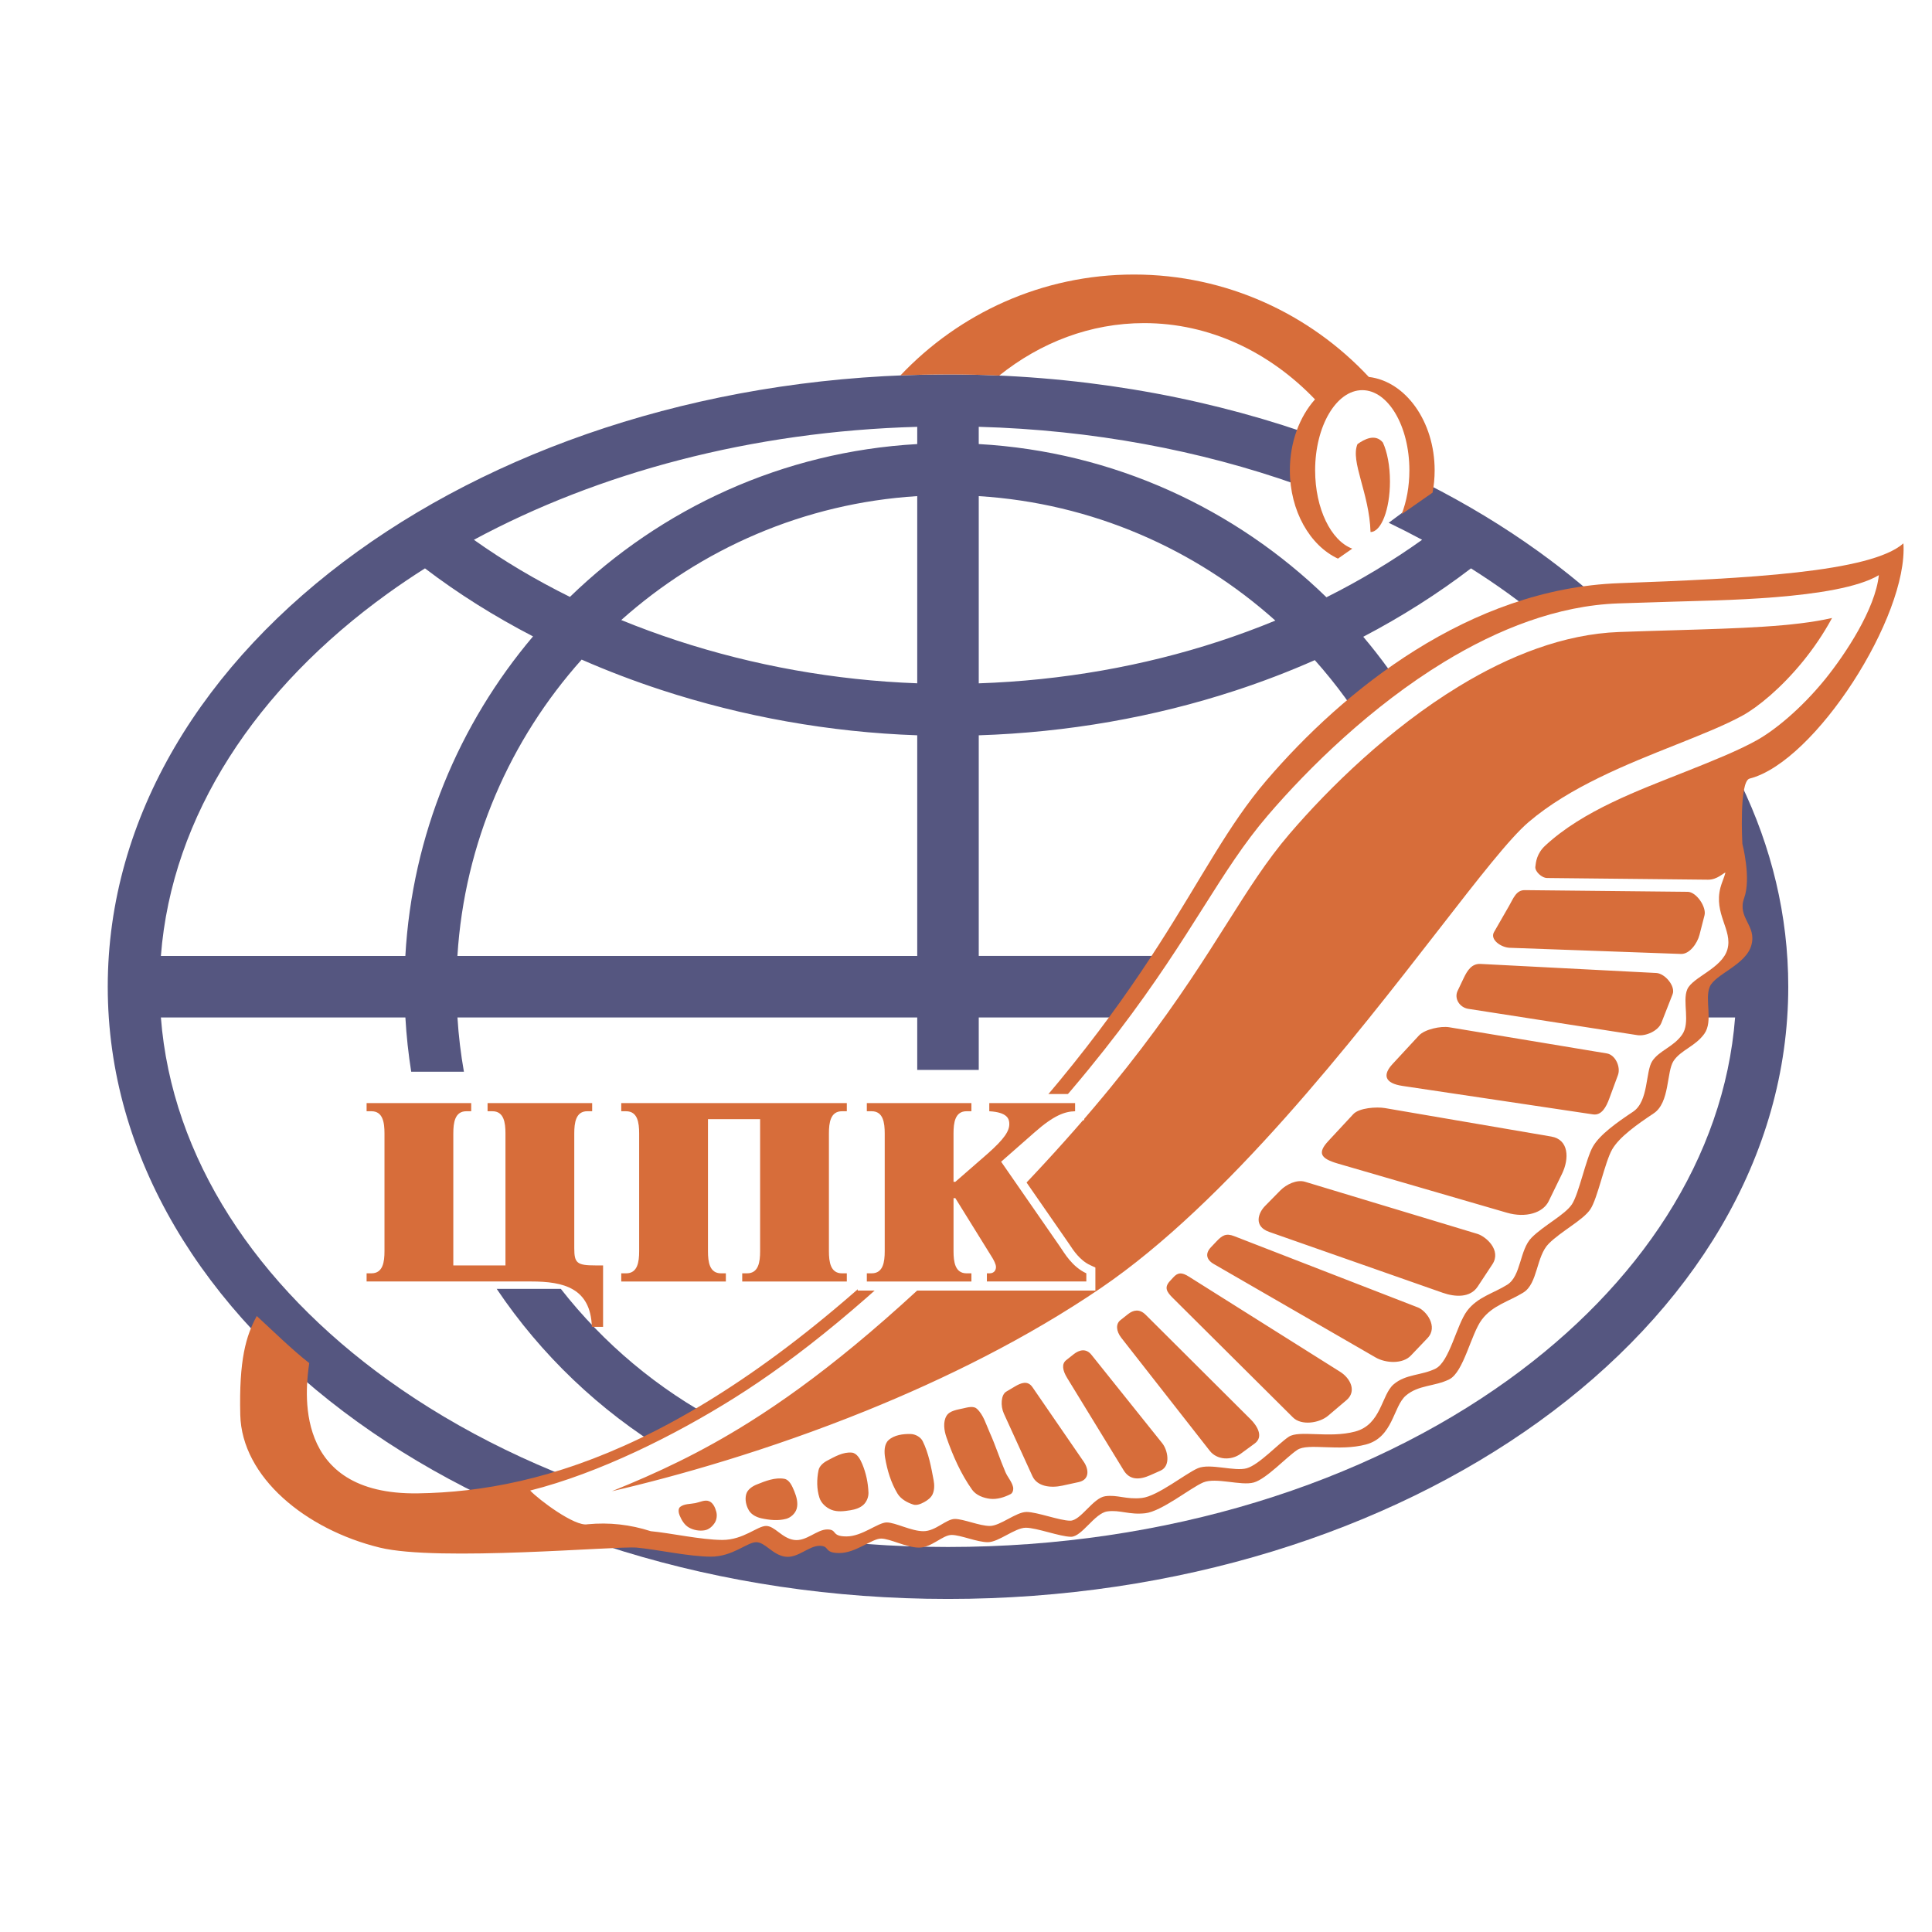 <?xml version="1.0" encoding="utf-8"?>
<!-- Generator: Adobe Illustrator 13.0.0, SVG Export Plug-In . SVG Version: 6.00 Build 14948)  -->
<!DOCTYPE svg PUBLIC "-//W3C//DTD SVG 1.0//EN" "http://www.w3.org/TR/2001/REC-SVG-20010904/DTD/svg10.dtd">
<svg version="1.0" id="Layer_1" xmlns="http://www.w3.org/2000/svg" xmlns:xlink="http://www.w3.org/1999/xlink" x="0px" y="0px"
	 width="192.756px" height="192.756px" viewBox="0 0 192.756 192.756" enable-background="new 0 0 192.756 192.756"
	 xml:space="preserve">
<g>
	<polygon fill-rule="evenodd" clip-rule="evenodd" fill="#FFFFFF" points="0,0 192.756,0 192.756,192.756 0,192.756 0,0 	"/>
	<path fill-rule="evenodd" clip-rule="evenodd" fill="#555680" d="M94.581,37.357c12.65,0,24.669,2.06,35.445,5.738l-0.464,1.856
		l-0.264,2.689l0.07,0.697c-9.633-3.405-20.37-5.441-31.719-5.754v1.72c13.443,0.757,25.603,6.45,34.691,15.288
		c3.363-1.684,6.559-3.601,9.546-5.735c-1.09-0.587-2.202-1.154-3.334-1.7l1.767-1.308l1.668-1.415l0.327-1.18
		c3.99,2.02,7.731,4.285,11.175,6.765c2.904,2.091,5.6,4.334,8.062,6.713l-6.167,1.359c-1.554-1.347-3.192-2.642-4.912-3.88
		c-1.198-0.863-2.437-1.698-3.711-2.504c-3.333,2.546-6.933,4.827-10.748,6.825c1.748,2.07,3.342,4.271,4.77,6.587l-3.935,3.508
		c-1.637-2.774-3.538-5.374-5.669-7.765c-2.571,1.136-5.222,2.151-7.938,3.041c-8.075,2.645-16.729,4.173-25.591,4.46v22.011h20.74
		l-4.549,6.138H97.65v5.236h-6.138v-5.236H45.64c0.113,1.834,0.333,3.641,0.645,5.416h-5.259c-0.282-1.779-0.478-3.586-0.581-5.416
		H16.052c1.083,14.021,9.539,26.732,22.637,36.164c14.292,10.289,34.065,16.668,55.892,16.668c21.827,0,41.601-6.379,55.892-16.668
		c13.099-9.432,21.554-22.143,22.638-36.164h-3.531l0.859-6.138h2.672c-0.199-2.569-0.646-5.094-1.322-7.563l1.886-9.64
		c3.069,6.343,4.74,13.166,4.74,20.273c0,16.986-9.538,32.346-24.924,43.424c-15.143,10.902-35.989,17.66-58.909,17.66
		c-22.919,0-43.766-6.758-58.908-17.66c-15.386-11.078-24.924-26.438-24.924-43.424c0-16.986,9.539-32.347,24.924-43.424
		C50.815,44.117,71.662,37.357,94.581,37.357L94.581,37.357z M97.65,49.498v18.679c8.326-0.284,16.438-1.72,23.991-4.194
		c1.903-0.623,3.771-1.313,5.601-2.067C119.273,54.781,108.973,50.203,97.65,49.498L97.65,49.498z M66.608,144.859
		c-6.797-4.117-12.625-9.684-17.052-16.268h6.398c4.282,5.473,9.698,10.018,15.888,13.277L66.608,144.859L66.608,144.859z
		 M91.512,95.374V73.36c-8.745-0.3-17.436-1.871-25.549-4.527c-2.715-0.889-5.365-1.899-7.932-3.024
		c-7.121,7.965-11.69,18.256-12.395,29.565H91.512L91.512,95.374z M91.512,68.173V49.498c-11.292,0.704-21.571,5.26-29.53,12.363
		c1.821,0.746,3.684,1.429,5.581,2.051C75.158,66.399,83.302,67.876,91.512,68.173L91.512,68.173z M91.512,44.305v-1.72
		c-16.555,0.456-31.811,4.582-44.232,11.27c2.968,2.108,6.181,4.015,9.582,5.698C65.946,50.738,78.09,45.06,91.512,44.305
		L91.512,44.305z M16.052,95.374h24.39c0.682-12.102,5.365-23.163,12.738-31.88c-3.858-1.999-7.478-4.27-10.779-6.788
		c-1.274,0.807-2.513,1.641-3.712,2.505C25.591,68.642,17.136,81.352,16.052,95.374L16.052,95.374z"/>
	<path fill-rule="evenodd" clip-rule="evenodd" fill="#D76D3A" d="M136.567,37.608c3.674,0.43,6.568,4.449,6.568,9.316
		c0,0.768-0.072,1.512-0.208,2.227l-3.083,2.15c0.486-1.258,0.771-2.763,0.771-4.377c0-4.405-2.112-7.998-4.702-7.998
		c-2.591,0-4.702,3.593-4.702,7.998c0,3.823,1.591,7.033,3.704,7.814l-1.427,0.995c-2.791-1.295-4.798-4.758-4.798-8.81
		c0-2.822,0.974-5.359,2.508-7.077c-4.532-4.729-10.511-7.61-17.049-7.61c-5.356,0-10.337,1.934-14.455,5.233
		c-1.691-0.075-3.397-0.113-5.114-0.113c-1.591,0-3.171,0.033-4.741,0.097c5.862-6.192,14.14-10.064,23.292-10.064
		C122.359,27.391,130.697,31.326,136.567,37.608L136.567,37.608z M137.97,44.151c0.431,0.926,0.707,2.327,0.707,3.888
		c0,2.776-0.87,5.041-1.939,5.041c-0.115-3.878-2.034-7.039-1.302-8.77C136.105,43.833,137.207,43.224,137.97,44.151L137.97,44.151z
		"/>
	<path fill-rule="evenodd" clip-rule="evenodd" fill="#D76D3A" d="M30.853,135.994c-0.361,2.527-1.805,13.18,10.832,12.998
		c12.638-0.18,29.202-5.168,51.813-27.803c22.612-22.633,25.17-34.354,32.857-43.328s20.22-19.137,35.204-19.678
		c12.676-0.458,25.095-1.083,28.345-3.972c0.488,7.28-8.807,21.809-15.346,23.469c-1.064,0.271-0.723,6.5-0.723,6.5
		s0.902,3.43,0.181,5.416s1.264,2.708,0.722,4.694c-0.541,1.986-3.61,2.888-4.151,4.153c-0.542,1.264,0.36,3.43-0.542,4.693
		c-0.903,1.264-2.347,1.625-3.069,2.707c-0.722,1.084-0.361,4.152-1.985,5.236c-1.625,1.084-3.431,2.348-4.152,3.611
		c-0.723,1.264-1.444,4.873-2.167,5.957c-0.722,1.084-2.889,2.168-4.151,3.43c-1.264,1.264-1.084,3.973-2.528,4.875
		s-3.068,1.264-4.152,2.709c-1.083,1.443-1.806,5.234-3.249,5.957c-1.444,0.721-3.069,0.541-4.333,1.625
		c-1.264,1.082-1.264,4.152-3.972,4.873c-2.708,0.723-5.777-0.18-6.86,0.543c-1.084,0.721-3.069,2.889-4.333,3.248
		c-1.264,0.361-3.791-0.541-5.056,0c-1.264,0.543-4.151,2.889-5.776,3.07c-1.625,0.18-2.527-0.361-3.791-0.182
		c-1.264,0.182-2.527,2.529-3.611,2.529c-1.083,0-3.43-0.902-4.513-0.902c-1.084,0-2.709,1.443-3.791,1.443
		c-1.084,0-2.708-0.723-3.611-0.723c-0.902,0-1.986,1.264-3.25,1.264c-1.264,0-2.889-0.902-3.792-0.902
		c-0.902,0-2.527,1.443-4.152,1.443s-0.902-0.721-1.985-0.721c-1.083,0-2.167,1.264-3.43,1.082c-1.264-0.18-1.986-1.443-2.889-1.443
		c-0.903,0-2.347,1.443-4.513,1.443c-2.167,0-5.417-0.721-7.402-0.902c-1.986-0.18-19.805,1.422-25.636,0
		c-7.402-1.805-13.775-7.033-13.924-13.25c-0.132-5.496,0.564-7.873,1.647-9.857C27.09,132.652,29.176,134.695,30.853,135.994
		L30.853,135.994z"/>
	<path fill-rule="evenodd" clip-rule="evenodd" fill="#FFFFFF" d="M152.128,88.809l16.255,0.167c0.86,0.008,1.89,1.514,1.676,2.346
		l-0.503,1.955c-0.214,0.833-0.983,1.93-1.843,1.899l-17.093-0.615c-0.859-0.031-1.993-0.818-1.563-1.564l1.508-2.625
		C150.993,89.626,151.268,88.8,152.128,88.809L152.128,88.809z M144.59,102.49l15.727,2.611c0.849,0.143,1.403,1.354,1.106,2.16
		l-0.87,2.359c-0.296,0.807-0.759,1.691-1.609,1.564l-19.02-2.842c-1.782-0.266-1.997-1.096-0.99-2.184l2.629-2.84
		C142.147,102.689,143.742,102.35,144.59,102.49L144.59,102.49z M103.007,138.396l5.123,7.451c0.487,0.709,0.627,1.773-0.508,2.021
		l-1.631,0.355c-1.151,0.252-2.507,0.105-2.991-0.957l-2.843-6.229c-0.356-0.781-0.287-1.883,0.235-2.193l0.857-0.51
		C101.835,137.988,102.52,137.688,103.007,138.396L103.007,138.396z M118.619,127.371l15.088,9.494
		c1.029,0.648,1.672,1.945,0.631,2.828l-1.82,1.545c-0.901,0.764-2.685,1.008-3.514,0.184l-12.001-11.934
		c-0.609-0.605-0.867-1.035-0.286-1.67l0.336-0.367C117.511,126.949,117.892,126.912,118.619,127.371L118.619,127.371z
		 M114.301,131.172l10.485,10.445c0.609,0.607,1.331,1.713,0.394,2.402l-1.394,1.021c-0.952,0.697-2.365,0.629-3.086-0.291
		l-8.822-11.268c-0.529-0.678-0.572-1.389-0.098-1.766l0.764-0.605C113.077,130.689,113.691,130.566,114.301,131.172
		L114.301,131.172z M96.991,148.635c-1.125-1.582-1.924-3.396-2.562-5.229c-0.234-0.674-0.362-1.525,0-2.139
		c0.316-0.537,1.102-0.619,1.708-0.762c0.432-0.1,1.004-0.254,1.329,0.049c0.659,0.611,0.912,1.555,1.281,2.375
		c0.581,1.291,1.008,2.645,1.566,3.945c0.217,0.508,0.63,0.938,0.759,1.475c0.058,0.242-0.016,0.596-0.237,0.713
		c-0.619,0.322-1.348,0.551-2.041,0.475C98.127,149.463,97.382,149.182,96.991,148.635L96.991,148.635z M91.108,150.107
		c-0.606-0.195-1.238-0.549-1.565-1.094c-0.648-1.076-1.024-2.324-1.234-3.564c-0.1-0.588-0.105-1.352,0.332-1.758
		c0.566-0.525,1.459-0.641,2.23-0.619c0.461,0.014,0.982,0.301,1.187,0.715c0.598,1.209,0.841,2.57,1.091,3.896
		c0.085,0.453,0.088,0.955-0.095,1.379c-0.156,0.357-0.508,0.621-0.854,0.807C91.871,150.047,91.462,150.221,91.108,150.107
		L91.108,150.107z M84.844,150.678c-0.625,0.102-1.311,0.188-1.897-0.047c-0.52-0.209-1.014-0.656-1.187-1.189
		c-0.284-0.875-0.28-1.855-0.095-2.756c0.085-0.418,0.478-0.752,0.854-0.951c0.765-0.404,1.605-0.889,2.467-0.807
		c0.514,0.047,0.846,0.664,1.043,1.141c0.374,0.896,0.583,1.879,0.618,2.852c0.014,0.426-0.169,0.891-0.475,1.188
		C85.828,150.443,85.32,150.602,84.844,150.678L84.844,150.678z M78.438,151.533c-0.793,0.215-1.663,0.127-2.467-0.049
		c-0.472-0.102-0.978-0.35-1.233-0.758c-0.299-0.479-0.442-1.125-0.285-1.664c0.13-0.453,0.607-0.777,1.043-0.951
		c0.87-0.35,1.83-0.734,2.753-0.57c0.521,0.092,0.794,0.746,0.996,1.236c0.226,0.547,0.404,1.189,0.237,1.758
		C79.347,150.996,78.903,151.408,78.438,151.533L78.438,151.533z M70.324,152.674c-0.537,0.098-1.142-0.01-1.613-0.285
		c-0.429-0.252-0.71-0.729-0.902-1.188c-0.11-0.264-0.176-0.68,0.048-0.855c0.41-0.324,1.007-0.279,1.519-0.381
		c0.455-0.09,0.948-0.365,1.376-0.189c0.39,0.158,0.604,0.637,0.712,1.045c0.094,0.355,0.05,0.779-0.143,1.094
		C71.102,152.27,70.735,152.6,70.324,152.674L70.324,152.674z M147.716,96.171l17.539,0.905c0.859,0.044,1.934,1.322,1.62,2.121
		l-1.117,2.85c-0.314,0.801-1.553,1.361-2.402,1.229l-16.869-2.625c-0.85-0.133-1.431-1.018-1.061-1.793l0.614-1.289
		C146.41,96.792,146.856,96.127,147.716,96.171L147.716,96.171z M123.124,123.326l18.351,7.121c0.802,0.311,2.044,1.906,0.951,3.053
		l-1.666,1.748c-0.815,0.855-2.5,0.77-3.514,0.186l-16.147-9.324c-0.744-0.428-0.878-1.045-0.287-1.668l0.541-0.572
		C121.943,123.244,122.322,123.016,123.124,123.326L123.124,123.326z M108.892,135.166l7.067,8.828
		c0.538,0.672,0.887,2.26-0.175,2.734l-1.014,0.451c-1.078,0.479-2.05,0.514-2.659-0.482l-5.644-9.223
		c-0.447-0.732-0.572-1.389-0.097-1.766l0.764-0.605C107.667,134.682,108.354,134.494,108.892,135.166L108.892,135.166z
		 M138.186,110.555l16.592,2.84c1.744,0.299,1.809,2.189,1.063,3.721l-1.327,2.725c-0.572,1.176-2.295,1.697-4.171,1.152
		l-16.87-4.904c-1.774-0.516-2.033-1.08-0.933-2.264l2.479-2.668C135.605,110.527,137.337,110.41,138.186,110.555L138.186,110.555z
		 M130.204,117.906l17.204,5.201c0.824,0.25,2.422,1.619,1.486,3.035l-1.464,2.219c-0.748,1.133-2.24,1.057-3.496,0.617
		l-17.308-6.072c-1.572-0.553-1.099-1.885-0.415-2.582l1.521-1.547C128.335,118.164,129.381,117.658,130.204,117.906
		L130.204,117.906z M64.928,152.768c-2.057-0.662-4.141-0.9-6.312-0.691c-1.259,0.258-4.858-2.449-5.721-3.365
		c6.872-1.734,14.427-5.508,20.353-9.227c6.347-3.982,13.523-9.75,22.95-19.186c13.719-13.734,19.443-22.783,23.82-29.704
		c2.206-3.486,4.077-6.446,6.457-9.223c4.125-4.815,10.369-10.921,17.604-15.328c5.381-3.277,11.314-5.624,17.361-5.841
		c1.84-0.066,3.68-0.121,5.432-0.172c4.091-0.146,16.455-0.177,20.58-2.647c-0.357,3.388-3.325,7.859-5.338,10.358
		c-2.458,3.029-5.131,5.172-6.871,6.132c-1.929,1.064-4.375,2.039-7.028,3.096c-4.729,1.883-10.271,3.89-14.052,7.403
		c-0.851,0.79-0.927,1.654-0.982,2.103c-0.057,0.449,0.614,1.117,1.178,1.123l16.05,0.168c0.954,0.01,1.571-0.729,1.737-0.694
		c-0.128,0.49-0.362,0.971-0.493,1.465c-0.697,2.641,1.221,4.241,0.697,6.159c-0.523,1.918-3.487,2.791-4.011,4.011
		c-0.522,1.221,0.349,3.312-0.522,4.533c-0.873,1.223-2.268,1.57-2.965,2.615c-0.697,1.047-0.349,4.012-1.919,5.059
		c-1.569,1.047-3.313,2.268-4.011,3.488s-1.395,4.707-2.093,5.754c-0.697,1.047-2.79,2.092-4.011,3.314
		c-1.221,1.221-1.046,3.836-2.441,4.707c-1.395,0.873-2.964,1.221-4.011,2.617c-1.046,1.395-1.744,5.057-3.14,5.754
		c-1.395,0.697-2.964,0.523-4.185,1.57c-1.221,1.045-1.221,4.01-3.836,4.707c-2.616,0.697-5.581-0.174-6.627,0.523
		s-2.965,2.791-4.186,3.139c-1.221,0.35-3.662-0.523-4.883,0s-4.011,2.791-5.58,2.965s-2.441-0.348-3.662-0.174
		s-2.441,2.441-3.488,2.441c-1.046,0-3.313-0.871-4.359-0.871s-2.616,1.395-3.662,1.395c-1.046,0-2.616-0.697-3.488-0.697
		s-1.918,1.221-3.139,1.221c-1.221,0-2.791-0.873-3.663-0.873c-0.872,0-2.441,1.395-4.011,1.395c-1.569,0-0.872-0.697-1.918-0.697
		s-2.093,1.221-3.313,1.047s-1.918-1.395-2.791-1.395c-0.872,0-2.267,1.395-4.359,1.395
		C69.985,153.639,66.846,152.941,64.928,152.768L64.928,152.768z M61.048,148.779c6.377-1.471,15.579-4.066,25.374-8.031
		c7.835-3.174,16.032-7.217,23.425-12.248c12.579-8.561,25.212-24.828,33.7-35.757c3.993-5.142,7.085-9.124,8.964-10.726
		c4.094-3.49,9.729-5.735,14.657-7.698c2.578-1.027,4.955-1.974,6.706-2.94c1.496-0.826,3.83-2.713,6.035-5.43
		c1.027-1.267,2.02-2.707,2.875-4.293c-3.771,0.873-9.169,1.031-15.834,1.227c-1.693,0.05-3.474,0.102-5.409,0.172
		c-5.514,0.199-10.985,2.375-15.98,5.417c-6.938,4.226-12.948,10.106-16.926,14.749c-2.251,2.627-4.068,5.502-6.211,8.889
		c-4.452,7.039-10.274,16.242-24.211,30.193c-9.598,9.607-16.936,15.498-23.451,19.586
		C69.912,144.934,65.542,146.967,61.048,148.779L61.048,148.779z"/>
	<path fill="#FFFFFF" d="M85.575,128.76v-2.627h1.392c0.134,0,0.208-0.064,0.248-0.156c0.12-0.277,0.145-0.715,0.145-1.148v-11.746
		c0-0.436-0.025-0.873-0.145-1.148c-0.04-0.094-0.114-0.156-0.248-0.156h-1.392v-2.629h22.595v2.605l-0.887,0.023
		c-0.398,0.008-0.811,0.088-1.311,0.328c-0.564,0.273-1.244,0.746-2.135,1.529h-0.003l-2.751,2.416l5.41,7.805l0.004,0.004
		c0.136,0.199,0.165,0.242,0.185,0.273c0.413,0.627,1.064,1.613,2.078,2.086l0.527,0.244v2.297H85.575L85.575,128.76z"/>
	<path fill-rule="evenodd" clip-rule="evenodd" fill="#D76D3A" d="M48.645,110.057v0.812h0.484c1.149,0,1.301,1.145,1.301,2.213
		v13.17h-5.203v-13.17c0-1.068,0.151-2.213,1.301-2.213h0.484v-0.812H36.576v0.812h0.484c1.149,0,1.3,1.145,1.3,2.213v11.746
		c0,1.068-0.151,2.211-1.3,2.211h-0.484v0.814H53c3.207,0,5.929,0.641,6.05,4.529h1.119v-6.131h-0.756
		c-1.845,0-2.118-0.229-2.118-1.703v-11.467c0-1.068,0.151-2.213,1.301-2.213h0.484v-0.812H48.645L48.645,110.057z"/>
	<path fill-rule="evenodd" clip-rule="evenodd" fill="#D76D3A" d="M61.983,127.854h10.436v-0.814h-0.484
		c-1.149,0-1.301-1.143-1.301-2.211v-13.17h5.203v13.17c0,1.068-0.151,2.211-1.301,2.211h-0.484v0.814h10.435v-0.814h-0.484
		c-1.149,0-1.301-1.143-1.301-2.211v-11.746c0-1.068,0.151-2.213,1.301-2.213h0.484v-0.812H61.983v0.812h0.484
		c1.149,0,1.301,1.145,1.301,2.213v11.746c0,1.068-0.151,2.211-1.301,2.211h-0.484V127.854L61.983,127.854z"/>
	<path fill-rule="evenodd" clip-rule="evenodd" fill="#D76D3A" d="M86.484,127.854h10.435v-0.814h-0.484
		c-1.149,0-1.301-1.143-1.301-2.211v-5.289h0.182l3.69,5.949c0.121,0.203,0.363,0.637,0.363,0.916c0,0.381-0.242,0.635-0.635,0.635
		h-0.272v0.814h9.921v-0.814c-1.422-0.66-2.178-2.008-2.632-2.668l-5.868-8.467l3.358-2.949c1.905-1.68,2.994-2.061,4.022-2.086
		v-0.812h-8.561v0.812c1.815,0.102,1.997,0.764,1.997,1.271c0,0.686-0.454,1.449-2.147,2.949l-3.237,2.822h-0.182v-4.83
		c0-1.068,0.151-2.213,1.301-2.213h0.484v-0.812H86.484v0.812h0.484c1.149,0,1.301,1.145,1.301,2.213v11.746
		c0,1.068-0.151,2.211-1.301,2.211h-0.484V127.854L86.484,127.854z"/>
</g>
</svg>
